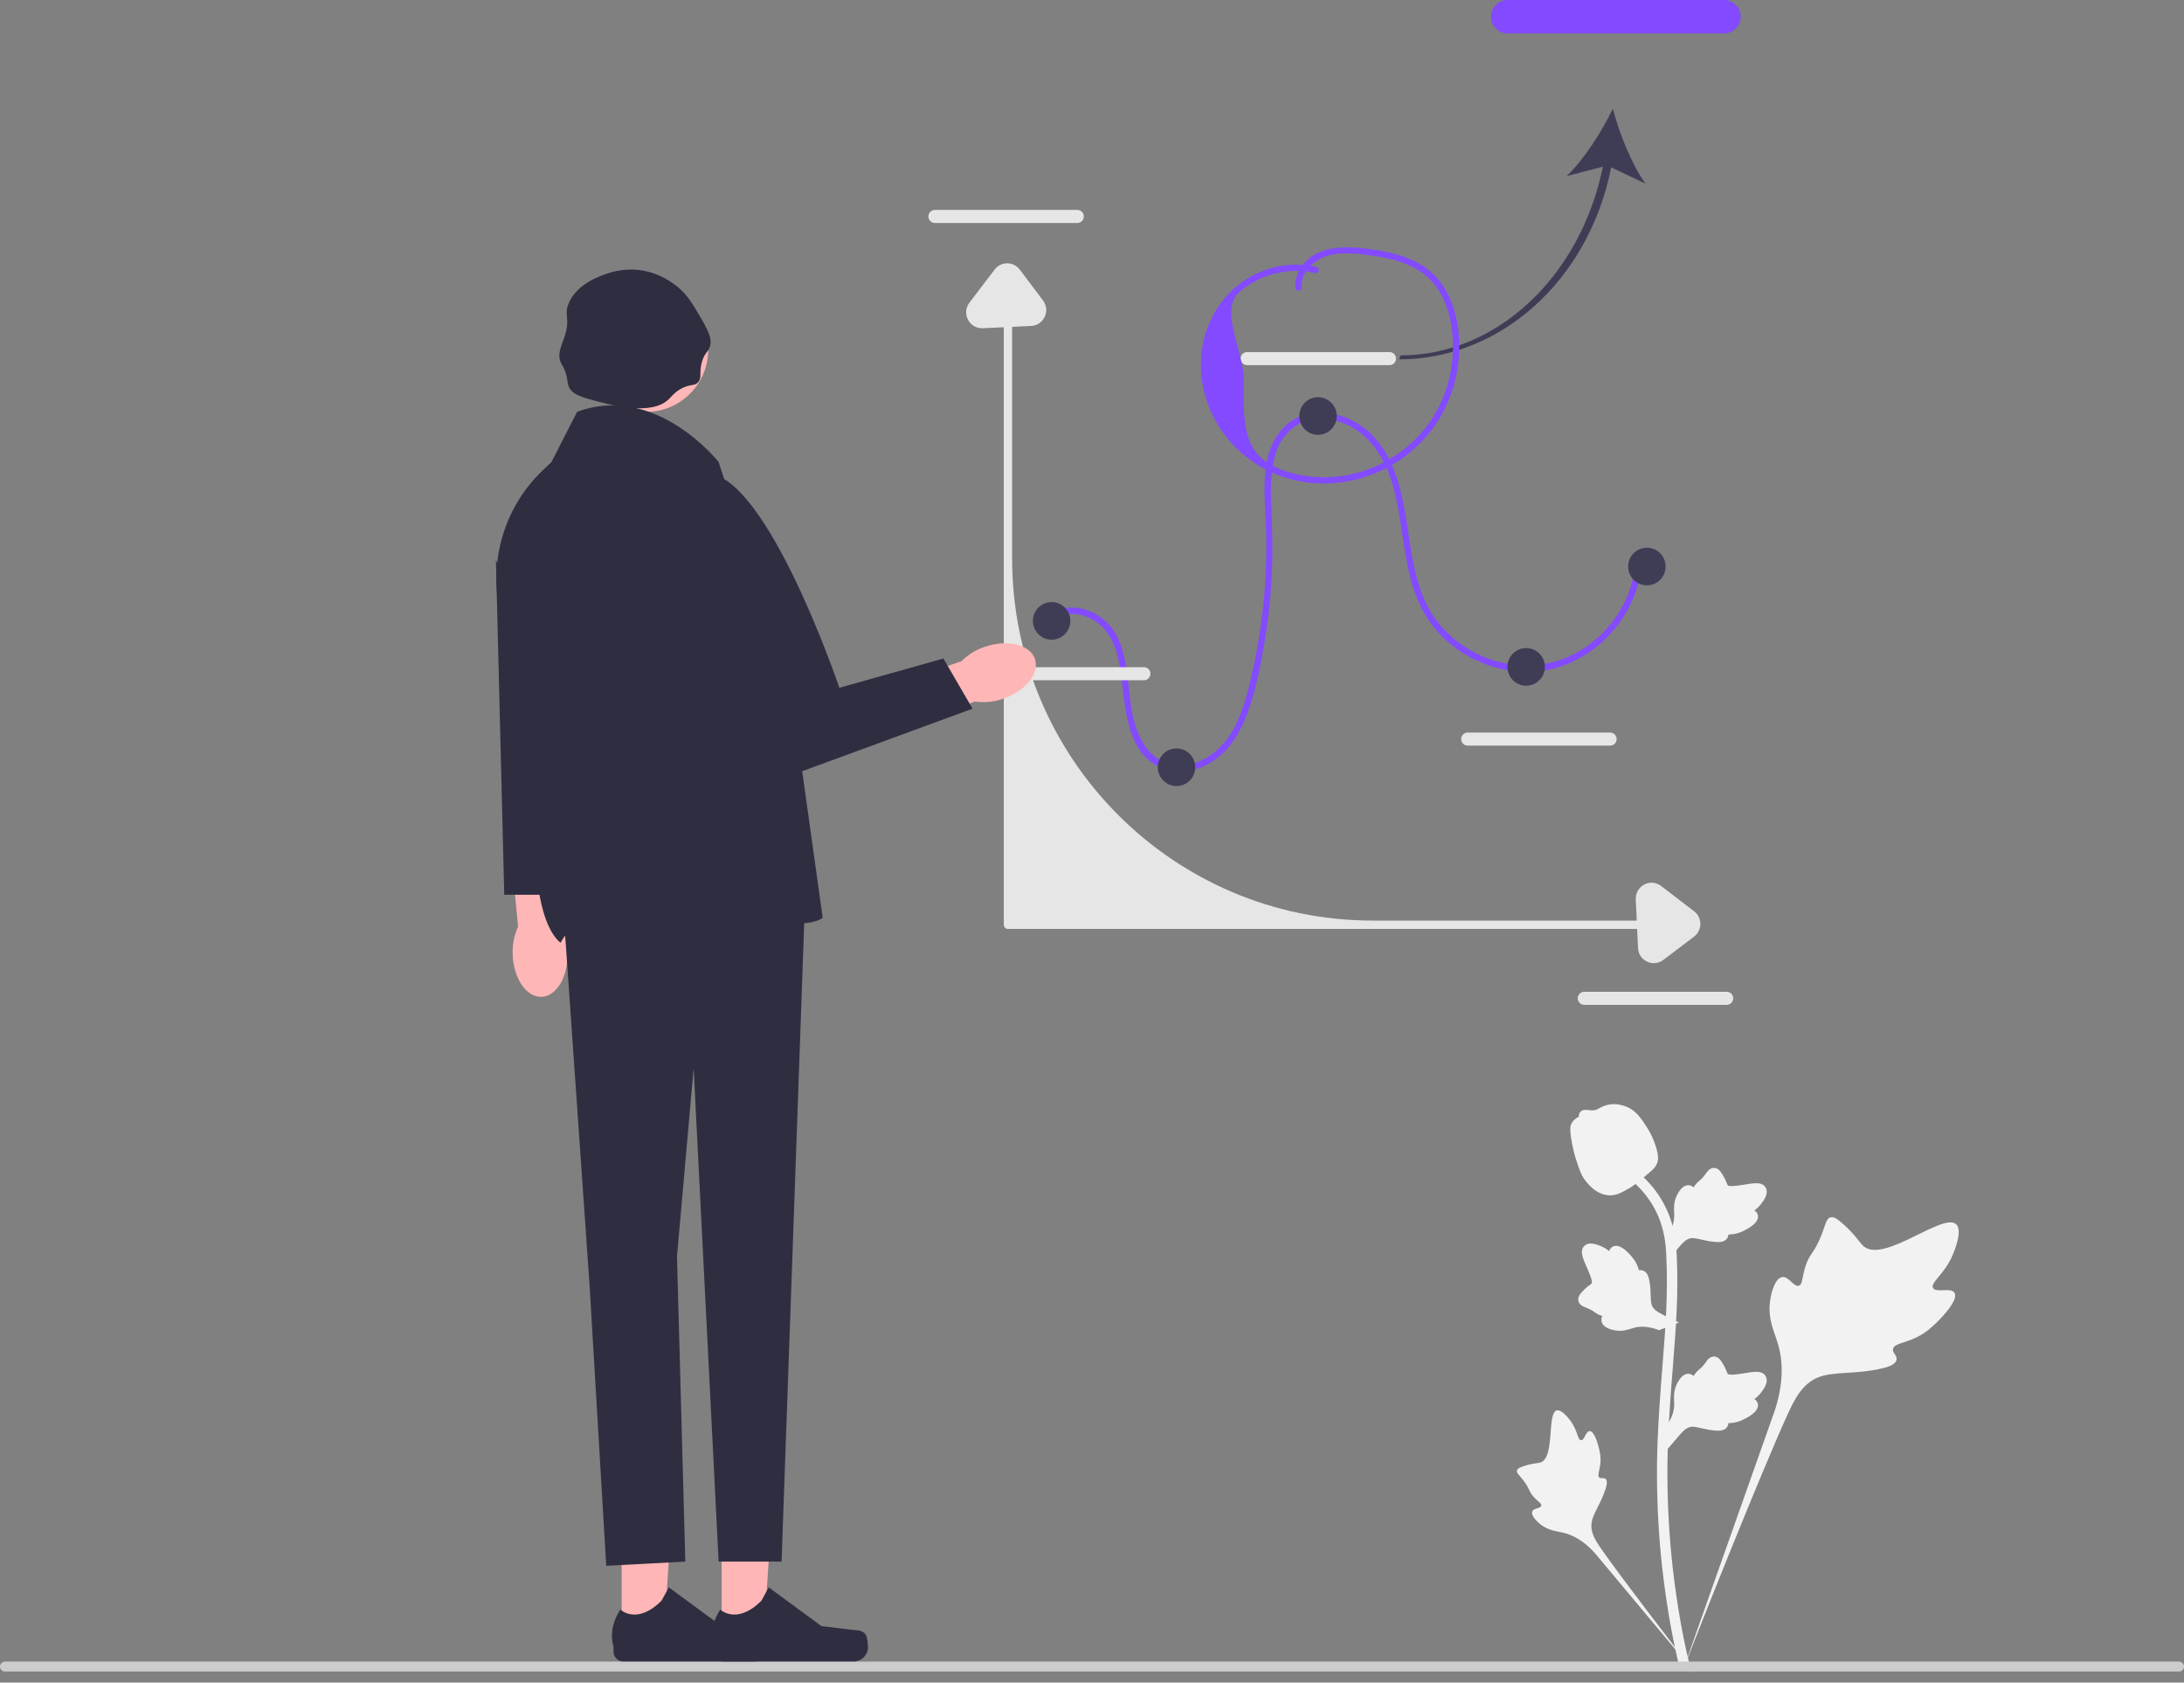 <svg xmlns="http://www.w3.org/2000/svg" width="235" height="181" viewBox="0 0 235 181" fill="none"><rect x="0" y="0" width="235" height="181" fill="#808080" stroke="none"/><g clip-path="url(#clip0_473_4811)"><path d="M113.214 66.952C114.499 65.53 116.622 65.946 118.035 66.949C119.853 68.241 120.372 70.599 120.641 72.69C121.094 76.229 121.229 81.232 125.226 82.712C127.072 83.396 129.186 82.831 130.746 81.721C132.449 80.508 133.512 78.643 134.224 76.71C135.086 74.37 135.585 71.867 136.007 69.414C136.44 66.906 136.723 64.371 136.85 61.829C136.975 59.342 136.894 56.871 136.795 54.385C136.719 52.445 136.689 50.407 137.342 48.551C138.001 46.677 139.534 45.251 141.55 45.063C143.506 44.881 145.521 45.709 146.937 47.046C150.333 50.255 150.493 55.492 151.252 59.793C151.651 62.053 152.234 64.34 153.456 66.307C154.461 67.924 155.858 69.279 157.467 70.285C160.712 72.314 164.848 72.906 168.449 71.512C171.965 70.151 174.795 67.177 176.02 63.601C176.322 62.718 176.509 61.806 176.603 60.878C176.648 60.447 175.975 60.45 175.932 60.878C175.529 64.822 173.008 68.394 169.553 70.265C165.998 72.19 161.692 71.946 158.219 69.95C156.511 68.969 155.026 67.585 153.994 65.898C152.742 63.852 152.206 61.466 151.816 59.124C151.112 54.894 150.792 50.037 147.635 46.789C145.187 44.271 140.681 43.26 138.05 46.065C135.34 48.954 136.152 53.608 136.239 57.194C136.366 62.447 135.826 67.711 134.631 72.826C134.111 75.052 133.512 77.348 132.206 79.257C131.013 81.002 129.062 82.355 126.89 82.333C124.724 82.311 123.202 80.713 122.433 78.807C121.622 76.796 121.569 74.625 121.288 72.502C121.03 70.554 120.561 68.397 119.106 66.972C117.974 65.863 116.295 65.149 114.703 65.404C113.938 65.526 113.259 65.9 112.739 66.475C112.449 66.796 112.923 67.274 113.214 66.952Z" fill="#844AFF"></path><path d="M210.307 139.079C209.929 138.439 208.293 139.124 207.993 138.543C207.693 137.964 209.213 137.082 210.081 135.067C210.238 134.703 211.225 132.413 210.494 131.706C209.109 130.367 202.772 135.895 200.555 134.086C200.068 133.689 199.728 132.896 198.255 131.609C197.669 131.097 197.315 130.866 196.972 130.952C196.485 131.074 196.447 131.728 195.925 133.014C195.143 134.942 194.68 134.826 194.224 136.364C193.885 137.506 193.963 138.17 193.565 138.3C193.001 138.483 192.482 137.271 191.768 137.38C191.039 137.49 190.599 138.901 190.459 139.957C190.198 141.939 190.923 143.246 191.325 144.621C191.761 146.115 192.02 148.388 191.012 151.605L181.034 179.835C183.237 174.042 189.615 158.163 192.295 152.262C193.069 150.559 193.923 148.831 195.677 148.149C197.366 147.492 199.686 147.884 202.642 147.169C202.988 147.085 203.946 146.841 204.067 146.275C204.166 145.807 203.603 145.545 203.689 145.107C203.805 144.519 204.914 144.512 206.276 143.834C207.237 143.356 207.835 142.787 208.35 142.298C208.505 142.15 210.811 139.931 210.307 139.079Z" fill="#F2F2F2"></path><path d="M171.051 153.941C170.629 153.943 170.492 154.947 170.121 154.927C169.752 154.908 169.759 153.904 169.025 152.895C168.892 152.713 168.057 151.565 167.501 151.722C166.447 152.018 167.32 156.736 165.796 157.307C165.462 157.432 164.976 157.371 163.922 157.726C163.503 157.867 163.288 157.975 163.231 158.168C163.15 158.443 163.459 158.651 163.937 159.279C164.653 160.221 164.463 160.416 165.083 161.084C165.544 161.581 165.891 161.734 165.839 161.968C165.766 162.298 165.024 162.204 164.871 162.588C164.715 162.979 165.277 163.603 165.753 163.976C166.646 164.677 167.495 164.697 168.283 164.896C169.139 165.112 170.324 165.64 171.606 167.065L182.525 180.128C180.329 177.371 174.408 169.645 172.297 166.622C171.688 165.749 171.09 164.829 171.263 163.768C171.429 162.746 172.29 161.716 172.793 160.053C172.852 159.859 173.009 159.316 172.767 159.093C172.567 158.909 172.277 159.111 172.088 158.942C171.834 158.715 172.15 158.167 172.212 157.3C172.255 156.688 172.15 156.229 172.059 155.835C172.032 155.716 171.613 153.939 171.051 153.941Z" fill="#F2F2F2"></path><path d="M179.471 155.839L179.217 153.559L179.333 153.386C179.871 152.587 180.145 151.807 180.148 151.066C180.148 150.948 180.143 150.831 180.138 150.711C180.116 150.235 180.088 149.644 180.395 148.955C180.567 148.571 181.051 147.682 181.777 147.792C181.973 147.819 182.121 147.91 182.233 148.015C182.25 147.989 182.267 147.962 182.285 147.934C182.511 147.587 182.69 147.438 182.863 147.295C182.996 147.185 183.133 147.072 183.347 146.803C183.442 146.686 183.515 146.582 183.577 146.495C183.765 146.232 184.011 145.918 184.444 145.924C184.906 145.946 185.148 146.33 185.309 146.584C185.596 147.038 185.725 147.365 185.812 147.582C185.843 147.661 185.878 147.75 185.896 147.777C186.046 147.998 187.257 147.792 187.714 147.717C188.739 147.545 189.627 147.397 189.992 148.046C190.254 148.51 190.059 149.125 189.396 149.92C189.19 150.168 188.97 150.356 188.775 150.504C188.937 150.601 189.081 150.749 189.14 150.983C189.278 151.535 188.805 152.089 187.735 152.63C187.469 152.766 187.111 152.946 186.609 153.033C186.373 153.074 186.161 153.084 185.979 153.089C185.975 153.195 185.95 153.309 185.886 153.427C185.698 153.774 185.307 153.939 184.717 153.899C184.068 153.865 183.534 153.741 183.062 153.632C182.651 153.537 182.296 153.457 182.018 153.476C181.502 153.517 181.104 153.932 180.637 154.471L179.471 155.839Z" fill="#F2F2F2"></path><path d="M180.651 142.266L178.52 143.091L178.324 143.022C177.418 142.703 176.596 142.635 175.882 142.819C175.768 142.849 175.656 142.884 175.542 142.92C175.09 143.062 174.527 143.238 173.786 143.115C173.372 143.045 172.393 142.801 172.314 142.067C172.291 141.87 172.341 141.704 172.414 141.568C172.384 141.558 172.355 141.549 172.323 141.538C171.931 141.406 171.743 141.27 171.561 141.139C171.421 141.038 171.277 140.933 170.964 140.793C170.827 140.731 170.708 140.686 170.609 140.648C170.308 140.532 169.943 140.373 169.839 139.951C169.743 139.496 170.051 139.164 170.256 138.943C170.62 138.55 170.902 138.341 171.089 138.202C171.157 138.152 171.234 138.094 171.256 138.07C171.43 137.869 170.924 136.744 170.737 136.32C170.311 135.368 169.943 134.543 170.476 134.024C170.857 133.651 171.498 133.684 172.432 134.127C172.723 134.265 172.96 134.43 173.152 134.582C173.204 134.401 173.311 134.223 173.521 134.107C174.018 133.832 174.671 134.151 175.464 135.053C175.662 135.277 175.927 135.579 176.138 136.044C176.237 136.263 176.3 136.467 176.352 136.643C176.455 136.62 176.571 136.615 176.701 136.647C177.082 136.742 177.341 137.08 177.452 137.663C177.584 138.302 177.6 138.852 177.614 139.338C177.627 139.761 177.64 140.126 177.729 140.392C177.9 140.883 178.401 141.164 179.037 141.481L180.651 142.266Z" fill="#F2F2F2"></path><path d="M179.471 135.551L179.217 133.271L179.333 133.098C179.871 132.299 180.145 131.519 180.148 130.778C180.148 130.66 180.143 130.543 180.138 130.423C180.116 129.947 180.088 129.356 180.395 128.667C180.567 128.283 181.051 127.394 181.777 127.504C181.973 127.531 182.121 127.621 182.233 127.727C182.25 127.701 182.267 127.674 182.285 127.646C182.511 127.299 182.69 127.15 182.863 127.007C182.996 126.897 183.133 126.784 183.347 126.515C183.442 126.397 183.515 126.294 183.577 126.207C183.765 125.944 184.011 125.63 184.444 125.636C184.906 125.658 185.148 126.042 185.309 126.296C185.596 126.75 185.725 127.077 185.812 127.293C185.843 127.373 185.878 127.462 185.896 127.489C186.046 127.709 187.257 127.504 187.714 127.429C188.739 127.257 189.627 127.109 189.992 127.758C190.254 128.222 190.059 128.837 189.396 129.632C189.19 129.88 188.97 130.068 188.775 130.216C188.937 130.313 189.081 130.461 189.14 130.694C189.278 131.247 188.805 131.801 187.735 132.342C187.469 132.478 187.111 132.658 186.609 132.745C186.373 132.786 186.161 132.796 185.979 132.801C185.975 132.907 185.95 133.021 185.886 133.139C185.698 133.486 185.307 133.651 184.717 133.611C184.068 133.577 183.534 133.453 183.062 133.344C182.651 133.249 182.296 133.169 182.018 133.188C181.502 133.229 181.104 133.644 180.637 134.183L179.471 135.551Z" fill="#F2F2F2"></path><path d="M181.794 179.798L181.318 179.498L180.764 179.562C180.755 179.51 180.725 179.391 180.679 179.205C180.431 178.186 179.674 175.084 179.043 170.2C178.602 166.79 178.353 163.284 178.301 159.779C178.25 156.267 178.415 153.609 178.548 151.473C178.648 149.862 178.77 148.327 178.889 146.832C179.207 142.839 179.507 139.067 179.284 134.891C179.235 133.959 179.131 132.019 178.002 129.954C177.347 128.756 176.445 127.693 175.32 126.795L176.02 125.912C177.261 126.905 178.259 128.083 178.986 129.412C180.238 131.702 180.351 133.816 180.405 134.832C180.632 139.082 180.329 142.89 180.008 146.922C179.889 148.411 179.768 149.939 179.668 151.543C179.536 153.66 179.373 156.295 179.424 159.761C179.474 163.225 179.721 166.687 180.155 170.054C180.779 174.878 181.525 177.933 181.77 178.937C181.9 179.473 181.928 179.585 181.794 179.798Z" fill="#F2F2F2"></path><path d="M173.262 128.586C173.216 128.586 173.169 128.585 173.122 128.582C172.166 128.53 171.281 127.955 170.491 126.874C170.121 126.366 169.931 125.786 169.553 124.629C169.494 124.451 169.209 123.546 169.036 122.301C168.922 121.488 168.937 121.148 169.097 120.847C169.275 120.513 169.564 120.279 169.888 120.122C169.874 120.014 169.885 119.903 169.932 119.789C170.123 119.319 170.632 119.381 170.907 119.411C171.046 119.428 171.22 119.452 171.407 119.442C171.702 119.427 171.861 119.339 172.101 119.207C172.33 119.081 172.616 118.923 173.039 118.836C173.875 118.661 174.575 118.899 174.805 118.977C176.019 119.383 176.618 120.331 177.31 121.428C177.449 121.648 177.923 122.45 178.236 123.548C178.461 124.341 178.43 124.693 178.362 124.955C178.223 125.493 177.897 125.801 177.069 126.482C176.204 127.194 175.77 127.55 175.398 127.767C174.53 128.27 173.985 128.586 173.262 128.586Z" fill="#F2F2F2"></path><path d="M149.514 39.28H134.186C133.8 39.28 133.485 38.965 133.485 38.577C133.485 38.189 133.8 37.873 134.186 37.873H149.514C149.9 37.873 150.214 38.189 150.214 38.577C150.214 38.965 149.9 39.28 149.514 39.28Z" fill="#E6E6E6"></path><path d="M173.252 80.209H157.925C157.539 80.209 157.224 79.893 157.224 79.505C157.224 79.117 157.539 78.802 157.925 78.802H173.252C173.639 78.802 173.953 79.117 173.953 79.505C173.953 79.893 173.639 80.209 173.252 80.209Z" fill="#E6E6E6"></path><path d="M185.794 108.095H170.466C170.08 108.095 169.766 107.779 169.766 107.391C169.766 107.003 170.08 106.688 170.466 106.688H185.794C186.18 106.688 186.495 107.003 186.495 107.391C186.495 107.779 186.18 108.095 185.794 108.095Z" fill="#E6E6E6"></path><path d="M115.921 23.988H100.594C100.207 23.988 99.893 23.673 99.893 23.285C99.893 22.897 100.207 22.581 100.594 22.581H115.921C116.308 22.581 116.622 22.897 116.622 23.285C116.622 23.673 116.308 23.988 115.921 23.988Z" fill="#E6E6E6"></path><path d="M0 179.274C0 179.57 0.237 179.809 0.533 179.809H234.467C234.763 179.809 235 179.57 235 179.274C235 178.977 234.763 178.738 234.467 178.738H0.533C0.237 178.738 0 178.977 0 179.274Z" fill="#CCCCCC"></path><path d="M177.928 99.929H108.458C108.211 99.929 108.01 99.727 108.01 99.479V32.914C108.01 32.665 108.211 32.464 108.458 32.464C108.706 32.464 108.906 32.665 108.906 32.914V60.074C108.906 81.588 126.274 99.029 147.7 99.029H177.928C178.175 99.029 178.375 99.23 178.375 99.479C178.375 99.728 178.175 99.929 177.928 99.929Z" fill="#E6E6E6"></path><path d="M123.088 73.176H107.76C107.374 73.176 107.06 72.86 107.06 72.472C107.06 72.084 107.374 71.769 107.76 71.769H123.088C123.474 71.769 123.789 72.084 123.789 72.472C123.789 72.86 123.474 73.176 123.088 73.176Z" fill="#E6E6E6"></path><path d="M107.89 75.179C110.321 74.373 111.877 72.46 111.366 70.907C110.855 69.353 108.47 68.748 106.038 69.555C105.063 69.864 104.175 70.403 103.449 71.127L93.192 74.673L94.952 79.47L104.877 75.465C105.889 75.613 106.923 75.515 107.89 75.179Z" fill="#FFB6B6"></path><path d="M55.166 102.676C55.249 105.245 56.637 107.285 58.265 107.231C59.893 107.178 61.146 105.052 61.062 102.482C61.043 101.455 60.779 100.447 60.293 99.544L59.804 88.662L54.724 89.001L55.745 99.693C55.317 100.626 55.119 101.649 55.166 102.676Z" fill="#FFB6B6"></path><path d="M66.895 175.998L71.43 175.998L72.592 158.317L66.894 158.434L66.895 175.998Z" fill="#FFB6B6"></path><path d="M82.432 175.895C82.573 176.134 82.648 176.905 82.648 177.183C82.648 178.036 81.959 178.728 81.108 178.728H67.065C66.485 178.728 66.015 178.256 66.015 177.674V177.087C66.015 177.087 65.32 175.322 66.751 173.147C66.751 173.147 68.528 174.85 71.184 172.183L71.968 170.758L77.638 174.922L80.781 175.31C81.469 175.395 82.078 175.297 82.432 175.895Z" fill="#2F2E41"></path><path d="M77.645 175.998L82.18 175.998L83.342 158.317L77.644 158.434L77.645 175.998Z" fill="#FFB6B6"></path><path d="M93.181 175.895C93.323 176.134 93.397 176.905 93.397 177.183C93.397 178.036 92.708 178.728 91.858 178.728H77.814C77.234 178.728 76.764 178.256 76.764 177.674V177.087C76.764 177.087 76.07 175.322 77.5 173.147C77.5 173.147 79.278 174.85 81.934 172.183L82.717 170.758L88.388 174.922L91.53 175.31C92.218 175.395 92.828 175.297 93.181 175.895Z" fill="#2F2E41"></path><path d="M69.534 44.308C73.218 44.308 76.205 41.309 76.205 37.61C76.205 33.91 73.218 30.911 69.534 30.911C65.85 30.911 62.863 33.91 62.863 37.61C62.863 41.309 65.85 44.308 69.534 44.308Z" fill="#FFB6B6"></path><path d="M60.304 93.326L63.44 138.303L65.231 168.437L73.741 167.987L72.845 135.154L74.637 114.915L77.324 167.987H84.098L86.73 93.776L72.174 91.752L60.304 93.326Z" fill="#2F2E41"></path><path d="M71.95 42.952C70.052 44.786 65.668 43.57 63.44 42.952C62.213 42.612 61.473 42.262 61.2 41.603C61.011 41.145 61.118 40.711 60.752 39.804C60.538 39.273 60.425 39.233 60.304 38.904C59.968 37.989 60.435 37.173 60.752 36.206C61.414 34.189 60.624 33.962 61.2 32.608C62.066 30.572 64.423 29.743 65.231 29.459C66.74 28.929 67.998 28.985 68.367 29.01C70.729 29.166 72.309 30.383 72.846 30.809C73.933 31.671 74.466 32.583 75.533 34.407C76.461 35.994 76.529 36.603 76.429 37.105C76.276 37.871 75.837 37.874 75.533 38.904C75.188 40.075 75.58 40.663 75.085 41.153C74.75 41.485 74.439 41.347 73.741 41.603C72.781 41.956 72.307 42.607 71.95 42.952Z" fill="#2F2E41"></path><path d="M77.325 49.699C77.325 49.699 70.606 41.154 62.096 44.302L59.34 49.699L58.419 50.575C54.556 54.246 52.759 59.603 53.622 64.873L57.617 89.278C57.617 89.278 57.169 98.724 60.304 101.422C60.304 101.422 64.783 92.877 75.533 96.924C86.282 100.972 88.522 98.724 88.522 98.724L84.939 73.087L77.325 49.699Z" fill="#2F2E41"></path><path d="M75.085 51.048L72.846 55.996L81.356 84.781L104.647 76.235L101.511 70.838L90.314 73.986C90.314 73.986 81.804 48.8 75.085 51.048Z" fill="#2F2E41"></path><path d="M59.184 96.25H54.258L53.362 60.269L59.184 72.412V96.25Z" fill="#2F2E41"></path><path d="M113.157 68.814C114.27 68.814 115.172 67.908 115.172 66.79C115.172 65.673 114.27 64.767 113.157 64.767C112.044 64.767 111.141 65.673 111.141 66.79C111.141 67.908 112.044 68.814 113.157 68.814Z" fill="#3F3D56"></path><path d="M126.594 84.556C127.707 84.556 128.609 83.65 128.609 82.532C128.609 81.414 127.707 80.508 126.594 80.508C125.481 80.508 124.578 81.414 124.578 82.532C124.578 83.65 125.481 84.556 126.594 84.556Z" fill="#3F3D56"></path><path d="M141.822 46.775C142.935 46.775 143.838 45.869 143.838 44.752C143.838 43.634 142.935 42.727 141.822 42.727C140.709 42.727 139.807 43.634 139.807 44.752C139.807 45.869 140.709 46.775 141.822 46.775Z" fill="#3F3D56"></path><path d="M164.217 73.762C165.33 73.762 166.233 72.856 166.233 71.738C166.233 70.62 165.33 69.714 164.217 69.714C163.104 69.714 162.202 70.62 162.202 71.738C162.202 72.856 163.104 73.762 164.217 73.762Z" fill="#3F3D56"></path><path d="M177.206 62.967C178.32 62.967 179.222 62.061 179.222 60.943C179.222 59.825 178.32 58.919 177.206 58.919C176.093 58.919 175.191 59.825 175.191 60.943C175.191 62.061 176.093 62.967 177.206 62.967Z" fill="#3F3D56"></path><path d="M173.367 18.002L177.053 19.755C175.541 17.637 174.238 14.328 173.541 11.694C172.36 14.147 170.456 17.148 168.572 18.941L172.468 17.934C170.067 29.749 161.038 38.23 150.698 38.23L150.551 38.657C161.352 38.657 170.915 30.293 173.367 18.002Z" fill="#3F3D56"></path><path d="M162.223 0H185.514C186.502 0 187.306 0.807 187.306 1.799C187.306 2.791 186.502 3.598 185.514 3.598H162.223C161.235 3.598 160.432 2.791 160.432 1.799C160.432 0.807 161.235 0 162.223 0Z" fill="#844AFF"></path><path d="M177.958 103.61C177.713 103.61 177.465 103.555 177.229 103.444C176.647 103.17 176.281 102.62 176.252 101.976L176.01 96.747C175.979 96.075 176.328 95.465 176.921 95.153C177.514 94.841 178.213 94.902 178.745 95.309L182.291 98.033C182.718 98.36 182.961 98.857 182.96 99.396C182.958 99.935 182.711 100.43 182.283 100.755L178.978 103.261C178.673 103.492 178.318 103.61 177.958 103.61Z" fill="#E6E6E6"></path><path d="M112.578 33.349C112.578 33.596 112.523 33.845 112.412 34.082C112.139 34.666 111.592 35.033 110.95 35.063L105.743 35.306C105.074 35.337 104.466 34.986 104.155 34.391C103.845 33.795 103.905 33.093 104.311 32.559L107.023 28.998C107.349 28.57 107.844 28.325 108.381 28.327C108.918 28.329 109.411 28.576 109.734 29.007L112.23 32.325C112.46 32.632 112.578 32.988 112.578 33.349Z" fill="#E6E6E6"></path><path d="M141.657 28.719C139.005 28.081 136.172 28.659 133.905 30.162C131.529 31.739 129.955 34.264 129.422 37.061C128.323 42.831 131.681 48.596 136.987 50.893C142.565 53.307 149.201 51.687 153.252 47.206C155.26 44.985 156.515 42.175 156.893 39.204C157.265 36.276 156.841 32.899 155.075 30.456C153.325 28.033 150.409 27.219 147.593 26.822C144.861 26.437 141.237 26.269 139.759 29.173C139.478 29.727 139.345 30.324 139.377 30.945C139.398 31.377 140.07 31.379 140.049 30.945C139.98 29.587 140.882 28.452 142.037 27.842C143.376 27.135 144.991 27.195 146.452 27.352C149.088 27.637 152.081 28.145 153.983 30.178C155.877 32.203 156.444 35.29 156.327 37.979C156.204 40.785 155.241 43.547 153.554 45.791C150.224 50.22 144.399 52.328 139.04 50.897C133.818 49.503 133.75 46.391 133.836 40.88C133.882 37.94 131.116 33.313 133.374 31.397C135.585 29.521 138.649 28.689 141.478 29.37C141.898 29.471 142.078 28.82 141.657 28.719Z" fill="#844AFF"></path></g><defs><clipPath id="clip0_473_4811"><rect width="235" height="180.127" fill="white"></rect></clipPath></defs></svg>